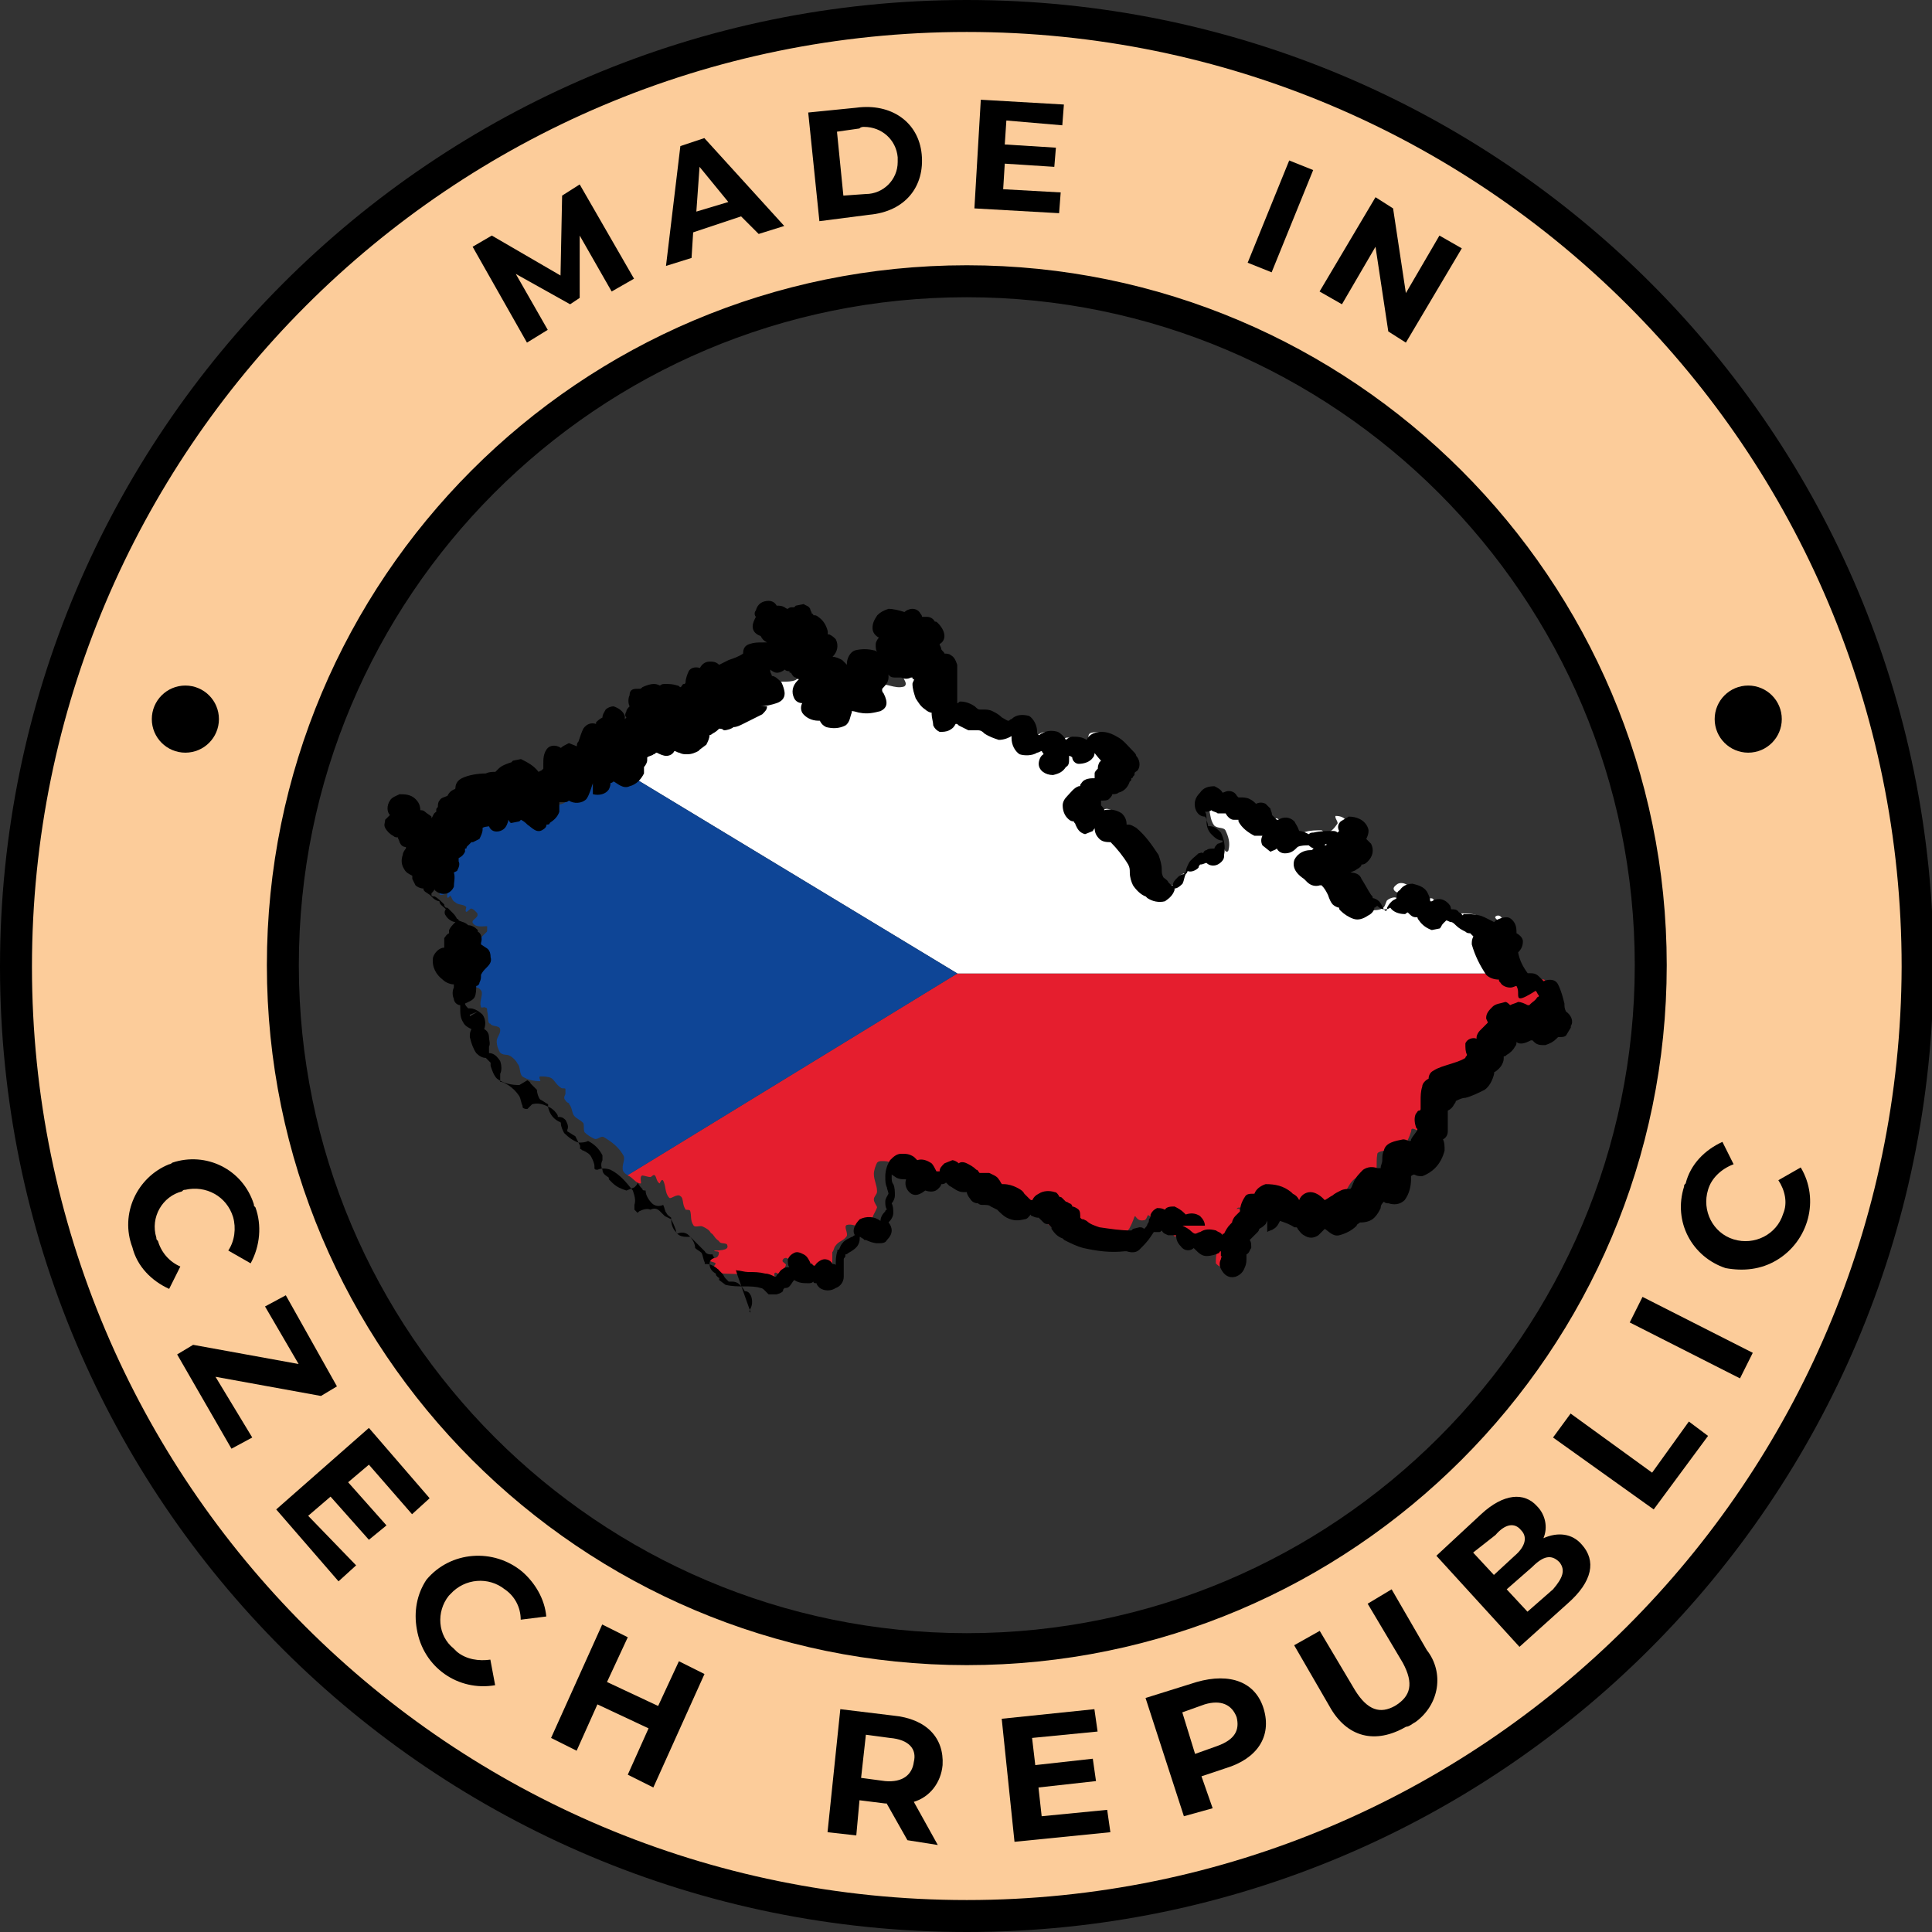 <?xml version="1.0" encoding="utf-8"?>
<!-- Generator: Adobe Illustrator 24.0.1, SVG Export Plug-In . SVG Version: 6.00 Build 0)  -->
<svg version="1.1" id="Vrstva_1" xmlns="http://www.w3.org/2000/svg" xmlns:xlink="http://www.w3.org/1999/xlink" x="0px" y="0px"
	 viewBox="0 0 120.9 120.9" style="enable-background:new 0 0 120.9 120.9;" xml:space="preserve">
<rect x="0" y="0" width="120.9" height="120.9" fill="#333333" stroke="none"/>
<style type="text/css">
	.st0{clip-path:url(#SVGID_2_);}
	.st1{fill:#E51E2E;}
	.st2{fill:#FFFFFF;}
	.st3{fill:#0E4596;}
	.st4{fill:#FCCC9A;stroke:#000000;stroke-width:2;}
</style>
<g id="Group_817" transform="translate(1 1)">
	<g id="Group_813" transform="translate(24.584 39.058)">
		<g>
			<defs>
				<path id="SVGID_1_" d="M62.7,30.8c-0.1,0.3-0.2,0.6-0.5,0.9c-0.1,0.2-0.3,0.3-0.5,0.3c-0.1,0.1-0.3-0.1-0.4-0.1
					c-0.7,0.1-0.7,0.2-0.7,0.3c-0.1,0.5,0.1,1.1-0.3,1.4c-0.3,0.3-0.8-0.1-1.1,0.1c-0.4,0.3-0.5,0.8-0.8,1.1c-0.4,0.3-0.5,0-0.6,0.1
					c-0.4,0.3-0.8,0.7-1.2,0.8c-0.3,0.1-0.5-0.5-0.9-0.5c-0.3,0-0.4,0.4-0.6,0.6c-0.1,0.1-0.3,0.1-0.4,0c-0.2-0.1-0.3-0.4-0.5-0.5
					c-0.4-0.3-0.9-0.4-1.4-0.4c-0.3,0-0.3,0.5-0.5,0.6c-0.1,0.1-0.4-0.1-0.5,0.1C52.1,35.5,52,35.8,52,36c0,0,0,0.1,0.1,0.1
					c-0.2,0.2-0.4,0.2-0.5,0.4c-0.1,0.1,0.1,0.1,0.1,0.2c-0.2,0.2-0.4,0.4-0.5,0.6c-0.1,0.2,0.2,0.3,0.2,0.4
					c-0.1,0.1-0.3,0.1-0.3,0.2c-0.1,0.3-0.1,0.7-0.1,1c0,0.1-0.1,0.2-0.2,0.3c-0.1,0-0.2-0.1-0.3-0.2c0-0.3,0-0.5,0.1-0.8
					c-0.1-0.3-0.1-0.7-0.3-0.8c-0.4-0.2-0.7,0.3-1.1,0.2c-0.3-0.1-0.5-0.4-0.8-0.5c-0.2-0.1-0.4,0.3-0.5,0.2
					c-0.2-0.2-0.1-0.7-0.3-0.9c-0.2-0.2-0.5,0.1-0.7,0.1c-0.3-0.1-0.4-0.4-0.6-0.5c-0.1-0.1-0.1,0.3-0.3,0.3
					c-0.5,0.1-0.5-0.4-0.6-0.2c-0.1,0.3-0.2,0.5-0.3,0.7c-0.2,0.3-0.4,0.5-0.6,0.7c-0.1,0-0.1,0-0.2,0c-0.1-0.1-0.1-0.3-0.2-0.3
					c-0.1,0,0,0.3-0.1,0.3c-0.8,0.1-1.7,0-2.5-0.2c-0.4-0.1-0.8-0.3-1.1-0.5c-0.2-0.1-0.4-0.2-0.5-0.4C40,36.1,40.2,36,40.2,36
					S40,36.1,39.9,36s-0.1-0.3-0.2-0.3s-0.2,0.2-0.3,0.1c-0.1-0.1-0.1-0.3-0.2-0.4s-0.3,0.1-0.4,0c-0.1-0.1,0.1-0.3,0-0.3
					c-0.2-0.1-0.4,0-0.7,0.1c-0.2,0.1-0.1,0.4-0.3,0.4c-0.2,0.1-0.5,0-0.7-0.1c-0.3-0.2-0.5-0.5-0.8-0.7c-0.3-0.1-0.5-0.2-0.8-0.2
					c-0.1-0.1-0.2,0-0.3-0.1c-0.1-0.1-0.1-0.3-0.2-0.4c-0.1-0.1-0.2-0.2-0.4-0.3c-0.2-0.1-0.3,0.1-0.5,0c-0.3-0.1-0.5-0.4-0.8-0.5
					c-0.2-0.1-0.3,0.2-0.5,0.1s-0.2-0.4-0.3-0.3c-0.2,0.2,0,0.5-0.2,0.7c-0.1,0.1-0.4-0.1-0.5-0.1c-0.2,0.1-0.4,0.4-0.6,0.3
					c-0.2-0.2,0.2-0.7-0.1-0.9c-0.3-0.2-0.7,0-1-0.1c-0.1,0,0.1-0.2,0-0.3c-0.1-0.1-0.3-0.1-0.5-0.1c-0.1,0-0.2,0-0.3,0.1
					c-0.1,0.2-0.2,0.5-0.2,0.7c0,0.4,0.2,0.7,0.2,1.1c0,0.2-0.2,0.3-0.2,0.5c0,0.2,0.2,0.4,0.2,0.5c-0.1,0.3-0.3,0.5-0.3,0.8
					c0,0.2,0.3,0.2,0.3,0.4c0,0.1-0.1,0.2-0.3,0.3c-0.2,0-0.4-0.1-0.6-0.2c-0.3-0.1-0.7-0.3-1-0.2c-0.2,0.1,0.1,0.5,0,0.7
					c-0.2,0.3-0.5,0.3-0.7,0.6c-0.1,0.1-0.1,0.3-0.2,0.4c0,0.4,0,0.8,0,1.2c0,0.1-0.1,0.2-0.2,0.3c-0.1,0.1-0.3,0.1-0.4,0
					c-0.2-0.1-0.1-0.4-0.2-0.5c-0.1-0.1-0.2,0.1-0.3,0.1c-0.1-0.1-0.1-0.4-0.2-0.4c-0.2,0-0.3,0.4-0.5,0.4c-0.2,0-0.4-0.1-0.6-0.2
					c-0.2-0.1-0.2-0.4-0.4-0.5c-0.1-0.1-0.3,0-0.3,0.1c-0.1,0.1,0.2,0.2,0.2,0.3c-0.1,0.2-0.1,0.5-0.3,0.6c-0.1,0.1-0.3-0.2-0.4-0.1
					s0.1,0.3-0.1,0.4s-0.2-0.1-0.3-0.1c-0.2,0.1-0.2,0.3-0.3,0.4c-0.1,0.1,0-0.2-0.1-0.2c-0.2-0.1-0.3-0.2-0.6-0.3
					c-0.7-0.2-1.5-0.1-2.2-0.2c-0.1,0,0.1-0.2,0.1-0.2c-0.1-0.1-0.3,0-0.3-0.1c-0.1-0.1,0.1-0.2,0.1-0.3c-0.1-0.1-0.4-0.1-0.4-0.2
					s0.4-0.1,0.5-0.2c0.1-0.1,0.1-0.2,0.1-0.3c-0.1-0.1-0.2,0-0.3-0.1C20,38.2,20,38,19.9,37.8c-0.2-0.1-0.4,0-0.5-0.2
					c-0.3-0.2-0.3-0.4-0.5-0.5c-0.1-0.2-0.3-0.3-0.5-0.4c-0.2-0.1-0.5,0.1-0.6-0.1c-0.2-0.3-0.1-0.6-0.2-0.9c-0.1-0.1-0.3,0-0.3-0.1
					c-0.2-0.3-0.1-0.7-0.3-0.8c-0.2-0.2-0.6,0.2-0.7,0.1c-0.3-0.3-0.2-0.8-0.4-1.1c-0.1-0.1-0.2,0.2-0.2,0.2
					c-0.2-0.1-0.2-0.4-0.3-0.5c-0.1-0.1-0.2,0.1-0.3,0.1s-0.4-0.1-0.5-0.1c-0.2,0.1,0,0.5-0.1,0.5c-0.3,0-0.5-0.4-0.8-0.5
					c-0.1-0.1-0.2-0.1-0.3-0.3c-0.1-0.4,0.2-0.7,0-1c-0.3-0.5-0.7-0.8-1.2-1.1c-0.2-0.1-0.4,0.2-0.6,0.1c-0.2-0.1-0.4-0.2-0.6-0.4
					c-0.1-0.2,0-0.5-0.1-0.6c-0.2-0.2-0.5-0.3-0.6-0.5s-0.1-0.5-0.3-0.7C10.2,29,9.9,29,9.8,28.8c-0.1-0.1-0.1-0.2,0-0.4
					c0-0.1,0-0.2,0-0.3s-0.2,0-0.3-0.1c-0.3-0.2-0.4-0.5-0.6-0.6c-0.2-0.1-0.5-0.1-0.7-0.1c-0.1,0.1,0.1,0.3,0,0.3
					c-0.4,0-0.8-0.1-1.1-0.3c-0.2-0.2-0.1-0.6-0.3-0.8c-0.1-0.2-0.3-0.4-0.5-0.5c-0.2-0.1-0.4,0-0.6-0.2c-0.1-0.2-0.2-0.4-0.2-0.7
					c0-0.3,0.3-0.5,0.2-0.8c-0.1-0.2-0.5-0.1-0.6-0.3C4.9,24,5,23.6,4.9,23.2c0-0.1,0-0.2-0.1-0.2c-0.1-0.1-0.3,0.1-0.3-0.1
					c-0.1-0.3,0.2-0.8,0-1c-0.2-0.3-0.6-0.1-0.8-0.3c-0.3-0.2-0.5-0.5-0.5-0.9c0-0.3,0.6-0.2,0.8-0.5c0.2-0.2,0-0.5,0-0.8
					c0-0.1,0.2,0,0.3-0.1s0-0.2,0-0.3c0.2-0.5,0.6-0.7,0.6-0.8c0-0.1,0-0.2,0-0.3C4.6,17.9,4.2,18,4,17.7c-0.1-0.2,0.3-0.3,0.3-0.5
					c0-0.1,0-0.1-0.1-0.2c-0.1-0.1-0.2-0.2-0.3-0.2c-0.1,0-0.2,0.2-0.3,0.2s0-0.3,0-0.3c-0.2-0.2-0.5-0.1-0.7-0.3
					c-0.2-0.1-0.2-0.3-0.3-0.4c0-0.1-0.1,0.2-0.2,0.1c0-0.1,0-0.3,0-0.3C2.3,15.9,2,16,1.9,15.9c-0.1-0.1,0.2-0.2,0.2-0.3
					c-0.2-0.3-0.6-0.3-0.8-0.6c-0.1-0.2-0.1-0.3,0-0.5c0-0.2,0.2-0.3,0.2-0.4c0-0.2-0.1-0.4-0.2-0.5c-0.1-0.1-0.3-0.1-0.4-0.2
					c-0.1-0.1,0-0.3-0.1-0.4S0.5,13,0.4,13c-0.1-0.1-0.3-0.2-0.2-0.3c0.1-0.2,0.5-0.2,0.5-0.4c0-0.3-0.5-0.5-0.4-0.7s0.6-0.2,0.8,0
					s0,0.6,0.2,0.8c0.1,0.2,0.4,0,0.6,0.1c0,0.1,0.2,0.1,0.1,0.2s-0.3,0.1-0.3,0.2c0.1,0.2,0.5,0.2,0.6,0.4c0,0.2-0.2,0.3-0.2,0.4
					c0,0.1,0.1,0.3,0.2,0.4c0.1,0.1,0.4,0.2,0.4,0.1c0.2-0.4-0.1-0.8,0-1.2c0-0.1,0.2,0.2,0.3,0.1c0-0.1-0.1-0.3,0-0.4
					c0-0.2,0.2-0.3,0.4-0.5c0.1-0.2,0,0.1,0,0s0.2,0,0.2-0.1c0-0.2-0.1-0.3,0-0.5c0-0.1,0.3,0.1,0.4,0c0.2-0.2,0.2-0.4,0.4-0.5
					c0-0.1,0.2,0.2,0.2,0.1c0.2-0.2,0-0.6,0.3-0.8c0.4-0.2,0.9-0.2,1.3-0.2c0.1,0,0.2-0.1,0.4-0.1s0.2,0.4,0.4,0.3
					c0.2-0.1,0.2-0.4,0.3-0.6C7,9.8,7.3,9.8,7.5,9.7c0.1,0,0,0.4,0.2,0.3c0.2-0.1,0-0.6,0.2-0.5c0.6,0.2,1.5,1.4,1.3,1
					c0,0,0-0.1,0-0.1c0.1-0.1,0.3-0.1,0.5-0.2c0.2-0.1,0.3-0.2,0.4-0.4c0.1-0.3,0-0.8,0.2-1c0.1-0.2,0.4,0.2,0.6,0.2
					c0.2,0,0.3-0.3,0.5-0.3c0,0,0,0.2,0,0.2C11.3,9,11.5,9.1,11.7,9C12,8.6,12,8,12.2,7.6c0-0.1,0.3-0.1,0.3,0
					c0.1,0.1,0,0.3,0.1,0.3c0.1,0,0.2,0,0.3-0.1c0.1-0.1,0-0.3,0-0.5c0.1-0.1,0.3-0.1,0.4-0.2c0.1-0.2,0-0.5,0.1-0.5
					c0.3,0,0.3,0.4,0.4,0.6c0.2,0.1,0.3,0.3,0.5,0.2c0.3-0.1,0.5-0.3,0.6-0.6c0-0.1-0.2-0.2-0.1-0.3c0-0.2,0.3-0.2,0.4-0.4
					s-0.3-0.3-0.2-0.5c0.2-0.2,0.4-0.1,0.6-0.1c0.2-0.2,0.5-0.3,0.8-0.3c0.2,0,0.3,0.3,0.5,0.3c0.1,0,0.1-0.3,0.2-0.3
					c0.4-0.1,0.7,0.2,1.1,0.2c0.1,0,0.2,0,0.3-0.1c0.1-0.1,0-0.2,0.1-0.3s0.2,0.2,0.2,0.1c0.2-0.3,0.1-0.7,0.2-0.9
					c0.1-0.1,0.3,0.2,0.4,0.1c0.2-0.1,0.3-0.4,0.6-0.5c0.2-0.1,0.3,0.2,0.5,0.3c0.1,0,0.1-0.1,0.2-0.1c0.6-0.2,1.2-0.5,1.8-0.8
					c0.1-0.1-0.1-0.4,0.1-0.5c0.5-0.2,1.1,0,1.6-0.2c0.2-0.1,0.2-0.4,0.2-0.6c-0.2-0.3-0.6-0.2-0.9-0.3c-0.1-0.1-0.2-0.1-0.1-0.2
					s0.2-0.1,0.3-0.1s0.1-0.2-0.1-0.2c-0.2-0.1-0.3,0.2-0.4,0.2c-0.1,0-0.3-0.1-0.3-0.2c0-0.3,0.3-0.4,0.3-0.7
					c0-0.1-0.2-0.2-0.1-0.2c0.1-0.1,0.2-0.3,0.3-0.3s0.2,0.2,0.4,0.3s0.3-0.1,0.5,0s0.2,0.3,0.3,0.3s0.3-0.3,0.5-0.3
					c0.2,0,0.3,0.3,0.4,0.2c0.1-0.1-0.1-0.4,0.1-0.4c0.2,0.1-0.1,0.3,0,0.4c0.1,0.1,0.3,0,0.4,0.1c0.1,0.1-0.1,0.2,0.1,0.2
					s0.2-0.2,0.3-0.1c0.2,0.1,0.3,0.3,0.4,0.5c0,0.4-0.6,0.7-0.4,1c0.2,0.3,0.7-0.5,0.9-0.2c0.2,0.4-0.5,0.8-0.3,1.2
					c0.1,0.3,0.7,0.1,0.9,0.3c0.1,0.1,0.1,0.3,0.2,0.3c0.3,0.1,0.6,0.2,0.7,0c0.3-0.2,0.1-0.8,0.4-0.9c0.6-0.2,1.2,0.3,1.8,0.1
					c0.3-0.2-0.2-0.6-0.2-0.9c0.1-0.3,0.3-0.5,0.3-0.7c0-0.1-0.1-0.2-0.2-0.3c-0.1-0.1-0.1,0.2-0.2,0.2c-0.1,0-0.2-0.1-0.2-0.2
					c0-0.1,0.1-0.3,0.2-0.4c0.1-0.1,0.2-0.2,0.4-0.2c0.3,0,0.6,0.1,0.8,0.2c0.1,0.1-0.1,0.2-0.1,0.3C31,1.1,31.1,1,31.2,1
					s0.2,0.1,0.2,0c0.1-0.1-0.1-0.3,0-0.4s0.3-0.2,0.3-0.1c0.1,0.2-0.2,0.5,0,0.6c0.2,0.1,0.5-0.3,0.7-0.2c0.1,0,0,0.3,0.1,0.3
					c0.1,0.1,0.2-0.1,0.3,0c0.1,0.1,0.2,0.2,0.2,0.4c0,0.2-0.2,0.2-0.3,0.4c0,0.2,0,0.5,0.1,0.7c0.1,0.2,0.2,0.4,0.4,0.5
					c0.2,0.1,0.3,0.1,0.4,0.1s0.1,0.1,0.2,0.3c0,0.3,0,0.6,0.1,0.9c0,0.1,0.2,0.1,0.2,0.1c0.2-0.2,0.3-0.5,0.5-0.5
					c0.4,0,0.7,0.4,1,0.5c0.2,0.1,0.5-0.1,0.7,0c0.4,0.2,0.7,0.6,1.1,0.6s0.8-0.5,1.1-0.3c0.4,0.3,0.1,1.1,0.5,1.3
					C39,6.2,39.6,5.6,40,5.8c0.3,0.1,0.4,0.6,0.4,0.9c0,0.2-0.4,0.2-0.4,0.3s0.3,0.2,0.4,0.2c0.1,0,0.2-0.1,0.3-0.2
					c0.1-0.2,0-0.4,0.1-0.5c0.1-0.2,0.2-0.4,0.4-0.4c0.3,0,0.5,0.1,0.8,0.3C42,6.4,42,6.6,42.1,6.6s0.3-0.1,0.4-0.2
					c0.1-0.2-0.1-0.5,0.2-0.6c0.4-0.1,0.8,0,1.1,0.2c0.4,0.3,0.8,0.7,1,1.1c0.1,0.1,0.1,0.2,0.1,0.2c-0.1,0.1-0.3,0.1-0.4,0.2
					c-0.1,0.1,0.1,0.2,0.1,0.4c-0.1,0.1-0.2,0-0.3,0.1c0,0.1,0.2,0.1,0.2,0.2c-0.1,0.2-0.2,0.4-0.4,0.5c-0.2,0.1-0.4-0.1-0.6,0
					c-0.2,0.1-0.1,0.3-0.2,0.4C43.2,9.2,43.1,9,43,9c-0.2,0.1-0.4,0.2-0.5,0.4c-0.1,0.1,0.2,0.2,0.1,0.3c-0.1,0.1-0.1-0.2-0.2-0.2
					c-0.1,0-0.1,0.1-0.1,0.2c0,0.2,0,0.3,0.1,0.5c0.1,0.1,0.2-0.1,0.3-0.1c0.2,0.2,0.4,1,0.5,0.9c0.1-0.1,0.1-0.4,0.3-0.4
					c0.2-0.1,0.4,0,0.6,0.1c0.2,0.2,0.1,0.6,0.3,0.9c0.1,0.2,0.4-0.1,0.5,0.1c0.5,0.5,1,1,1.3,1.6c0.2,0.4,0.1,0.9,0.3,1.3
					c0.1,0.2,0.3,0.4,0.6,0.5c0.3,0.1,0.5,0.3,0.8,0.2s0.2-0.5,0.4-0.6c0.1-0.1,0.3-0.1,0.4-0.2c0.2-0.2,0.2-0.5,0.3-0.7
					c0.1-0.1,0.2-0.2,0.4-0.3c0.1,0,0.2,0.1,0.2,0.2c0.1,0,0.1,0,0.2-0.1c0.1-0.1,0.1-0.3,0.2-0.4c0.2-0.1,0.4,0.1,0.6-0.1
					c0.1-0.1,0-0.4,0.2-0.4c0.2,0.1,0.2,0.4,0.3,0.5c0.1,0.1,0.2,0,0.2-0.1c0.1-0.4,0-0.8-0.2-1.2c-0.1-0.2-0.5-0.1-0.7-0.3
					c-0.3-0.4-0.2-0.8-0.4-1.2c-0.1-0.2-0.5-0.1-0.5-0.3c0-0.2,0-0.4,0.2-0.6c0.1-0.1,0.2-0.2,0.3-0.2c0.3,0.1,0.5,0.4,0.7,0.5
					c0.1,0.1,0.2-0.2,0.3-0.2C50.8,9.8,51,10,51.2,10c0.2,0.1,0.4-0.1,0.6,0c0.2,0.1,0.2,0.4,0.4,0.4c0.2,0.1,0.4-0.2,0.6-0.1
					c0.1,0.1-0.1,0.3,0,0.4c0.2,0.3,0.5,0.5,0.8,0.7c0.3,0.1,0.6-0.4,0.8-0.2c0.3,0.3,0,0.7,0.1,1.1c0,0.1,0.1-0.2,0.1-0.3
					s0.2-0.1,0.3-0.1c0.1,0,0.2,0,0.4,0.1c0.1,0.1,0,0.4,0.1,0.4c0.3,0,0.4-0.3,0.7-0.4c0.3-0.1,0.7-0.1,1-0.1
					c0.1,0,0.2,0.2,0.3,0.2c0.3-0.1,0.5-0.3,0.7-0.6c0.1-0.1-0.2-0.4-0.1-0.5c0.3,0,0.6,0.1,0.7,0.4c0.1,0.3-0.3,0.5-0.3,0.7
					c0.1,0.2,0.4,0.2,0.5,0.3c0.1,0.1,0,0.3-0.1,0.5c-0.1,0.1-0.3-0.1-0.4,0.1c-0.1,0.1-0.1,0.3-0.2,0.4c-0.4,0.2-1,0.1-1.1,0.5
					c-0.1,0.3,0.4,0.5,0.6,0.8c0.1,0.1,0.2,0.2,0.3,0.1s0.1-0.2,0.2-0.3c0.1,0,0.2,0.1,0.3,0.2c0.2,0.3,0.4,0.6,0.6,1
					c0.1,0.1,0,0.3,0.1,0.4c0.2,0.1,0.4,0.1,0.5,0.2c0.1,0.1,0,0.2,0.1,0.3c0.1,0.2,0.3,0.3,0.5,0.3c0.2,0,0.4,0,0.6-0.1
					c0.2-0.1,0.2-0.3,0.3-0.5c0.1-0.1,0.3-0.2,0.5-0.2c0.2,0,0.3,0.3,0.5,0.2c0.2-0.1,0.1-0.4,0-0.5s-0.3,0.1-0.5-0.1
					c-0.1-0.1-0.1-0.2,0-0.3c0.1-0.1,0.2-0.2,0.4-0.2c0.2,0,0.4,0.1,0.6,0.3c0.2,0.2,0.1,0.5,0.2,0.7c0.1,0.2,0.3,0.3,0.6,0.3
					c0.1,0,0.1-0.3,0.2-0.3s0.3-0.1,0.4,0s0,0.4,0.2,0.5c0.2,0.1,0.5-0.1,0.7,0.1c0.1,0.1-0.1,0.3,0.1,0.4c0.1,0.2,0.3,0.3,0.5,0.4
					c0.1,0,0-0.2,0.1-0.2s0.2,0,0.3-0.1c0-0.1-0.3-0.2-0.2-0.2c0.3,0,0.7,0,1,0.1c0.3,0.1,0.6,0.5,0.9,0.6c0.1,0.1,0.3-0.1,0.4-0.2
					c0.1-0.1-0.2-0.2-0.1-0.3c0.1-0.1,0.3-0.1,0.4,0.1c0.1,0.2-0.2,0.5-0.1,0.7c0.1,0.2,0.4,0.1,0.5,0.3c0,0.2-0.4,0.4-0.4,0.6
					c0.1,0.6,0.4,1.2,0.8,1.7c0.2,0.2,0.6,0.1,0.8,0.2c0.1,0.1,0,0.3,0.1,0.4c0.1,0.1,0.2,0.1,0.3,0.1c0.2,0,0.6-0.3,0.7-0.1
					c0.3,0.5,0.2,1.1,0.4,1.7c0.1,0.2,0.3,0.2,0.3,0.4s-0.2,0.3-0.2,0.5c0,0.1,0.2,0.1,0.2,0.1c-0.2,0.1-0.3,0-0.4,0.1
					c-0.3,0.1-0.4,0.5-0.7,0.5c-0.3,0.1-0.5-0.3-0.7-0.3c-0.2,0-0.4,0.3-0.6,0.3c-0.1,0-0.2-0.2-0.3-0.3c-0.2,0-0.3,0.1-0.5,0.2
					c-0.1,0-0.2,0.1-0.2,0.3c0,0.2,0.2,0.3,0.1,0.4c-0.1,0.3-0.4,0.4-0.6,0.6c-0.1,0.1-0.1,0.3-0.2,0.4c-0.1,0.1-0.1,0.2-0.3,0.3
					c-0.3,0.1-0.5-0.1-0.5,0s0.2,0.3,0.2,0.5c0,0.3-0.2,0.5-0.4,0.7c-0.6,0.4-1.4,0.5-2,0.8c-0.1,0.1,0.1,0.2,0,0.3
					c-0.1,0.2-0.4,0.2-0.4,0.4c-0.1,0.5,0.1,1-0.1,1.4c-0.1,0.2-0.2,0.3-0.3,0.5C62.5,30.3,62.8,30.6,62.7,30.8L62.7,30.8z"/>
			</defs>
			<clipPath id="SVGID_2_">
				<use xlink:href="#SVGID_1_"  style="overflow:visible;"/>
			</clipPath>
			<g id="Group_812" class="st0">
				<g id="Group_811" transform="translate(1.925 1.159)">
					<path id="Path_709" class="st1" d="M32.4,19.7L32.4,19.7L0.2,39.4h74.3V19.7H32.4z"/>
					<path id="Path_710" class="st2" d="M74.5,0H0v0.1l32.4,19.6h42.2V0z"/>
					<path id="Path_711" class="st3" d="M0,0.1v39.3h0.2l32.2-19.7L0,0.1z"/>
				</g>
			</g>
		</g>
	</g>
	<path id="Path_713" class="st4" d="M59.5,118.9C26.6,118.9,0,92.3,0,59.5S26.6,0,59.5,0s59.5,26.6,59.5,59.5l0,0
		C118.9,92.3,92.3,118.9,59.5,118.9z M59.5,16.6c-23.7,0-42.8,19.2-42.8,42.8s19.2,42.8,42.8,42.8s42.8-19.2,42.8-42.8
		C102.3,35.8,83.1,16.6,59.5,16.6L59.5,16.6z"/>
	<path id="Path_714" d="M47.6,80h-0.5c-0.1-0.1-0.2-0.2-0.3-0.3c-0.1-0.1-0.2-0.1-0.2-0.1c-0.3-0.1-0.7-0.1-1-0.1
		c-0.4,0-0.8,0-1.2-0.1l-0.4-0.3v-0.1C44.1,79,44,79,43.9,78.9c-0.1-0.1-0.1-0.1-0.1-0.2c-0.2-0.1-0.4-0.3-0.4-0.6
		c0-0.2,0.1-0.3,0.3-0.4c0,0-0.1-0.1-0.1-0.2c-0.2,0-0.4,0-0.5-0.2c-0.1-0.1-0.3-0.3-0.4-0.4l-0.1-0.1l-0.2-0.2l-0.2-0.2h-0.1
		c-0.3,0-0.6,0-0.8-0.3c-0.2-0.2-0.3-0.5-0.3-0.8v-0.1c-0.1-0.1-0.2-0.1-0.3-0.3c-0.1-0.1-0.1-0.3-0.2-0.5c-0.2,0.1-0.5,0.1-0.7-0.1
		c-0.2-0.2-0.4-0.5-0.4-0.8c-0.1,0-0.2,0-0.2-0.1c-0.1-0.1-0.2-0.2-0.3-0.4h0c0,0.1-0.1,0.2-0.2,0.3l-0.5,0.2
		c-0.3-0.1-0.6-0.2-0.9-0.5l-0.2-0.2l0-0.1c-0.1-0.1-0.4-0.2-0.4-0.5c-0.1-0.2-0.1-0.4,0-0.6c0-0.1,0-0.2,0-0.3
		c-0.2-0.4-0.5-0.7-0.9-0.9c-0.2,0.1-0.4,0.1-0.6,0.1c-0.3-0.1-0.6-0.3-0.9-0.6c-0.1-0.2-0.2-0.4-0.2-0.6l0,0c0,0,0-0.1-0.1-0.1
		c-0.4-0.2-0.6-0.5-0.7-0.9c0-0.1,0-0.1,0-0.2h0c-0.2-0.1-0.3-0.2-0.5-0.3c-0.1-0.1-0.2-0.4-0.2-0.6l0,0c-0.1-0.1-0.2-0.2-0.4-0.4
		c0-0.1-0.2-0.2-0.2-0.2l-0.5,0.3c-0.5,0-1-0.1-1.4-0.4c-0.2-0.2-0.3-0.5-0.4-0.8v-0.2c-0.1-0.1-0.2-0.2-0.3-0.3h0
		c-0.2,0-0.4-0.1-0.6-0.3c-0.2-0.3-0.3-0.6-0.4-1c0-0.2,0-0.3,0.1-0.5c-0.2-0.1-0.4-0.2-0.5-0.4c-0.2-0.3-0.2-0.6-0.2-0.9v-0.2
		c-0.2,0-0.4-0.2-0.4-0.4c-0.1-0.2-0.1-0.5,0-0.7v-0.2l0,0c-0.2,0-0.5-0.1-0.7-0.3c-0.4-0.3-0.7-0.8-0.6-1.4
		c0.1-0.3,0.4-0.6,0.7-0.6h0c0-0.2,0-0.4,0-0.6c0.1-0.1,0.1-0.2,0.3-0.3c0-0.1,0-0.1,0-0.2c0.1-0.2,0.2-0.3,0.4-0.5
		c-0.2,0-0.5-0.2-0.6-0.4c-0.1-0.1-0.1-0.3,0-0.4c0,0,0,0-0.1-0.1s-0.3-0.2-0.3-0.4c-0.1,0-0.3-0.1-0.4-0.2
		c-0.1-0.1-0.2-0.2-0.2-0.2l-0.3-0.2c-0.1-0.1-0.1-0.1-0.1-0.2c-0.2,0-0.4-0.1-0.5-0.2l-0.2-0.4v-0.2c-0.2-0.1-0.4-0.2-0.5-0.4
		c-0.2-0.3-0.2-0.6-0.1-0.9c0-0.1,0.1-0.3,0.2-0.4v-0.1c-0.2,0-0.3-0.1-0.4-0.3c0-0.1-0.1-0.2-0.1-0.3c-0.1,0-0.2,0-0.3-0.1
		c-0.2-0.1-0.4-0.3-0.5-0.5c-0.1-0.2,0-0.3,0-0.5c0.1-0.1,0.2-0.2,0.3-0.3c-0.2-0.2-0.2-0.6,0-0.9c0.1-0.2,0.4-0.3,0.6-0.4
		c0.3,0,0.7,0,1,0.3c0.2,0.2,0.3,0.4,0.3,0.7c0.1,0,0.2,0,0.3,0.1c0.1,0.1,0.3,0.2,0.4,0.3c0,0.1,0,0.1,0,0.1
		c0.1-0.1,0.1-0.3,0.3-0.4l0-0.1c0-0.1,0-0.1,0.1-0.2c0-0.1,0-0.3,0.1-0.4c0.1-0.2,0.3-0.2,0.5-0.3c0.1-0.2,0.2-0.3,0.4-0.4
		c0,0,0.1,0,0.1-0.1c0-0.3,0.2-0.5,0.4-0.6c0.4-0.2,1-0.3,1.5-0.3h0c0.2-0.1,0.4-0.1,0.6-0.1l0,0l0.2-0.2c0.2-0.2,0.5-0.3,0.8-0.4
		l0.1-0.1l0.5-0.1c0.4,0.2,0.8,0.4,1.1,0.8c0,0,0.2-0.1,0.2-0.1h0c0.1-0.1,0.1-0.1,0.1-0.1v-0.3c0-0.3,0-0.6,0.2-0.9
		c0.2-0.3,0.6-0.3,0.9-0.1c0.1-0.1,0.3-0.2,0.5-0.3l0.5,0.2l0,0c0-0.1,0-0.2,0.1-0.3c0.1-0.3,0.2-0.6,0.3-0.8
		c0.2-0.3,0.5-0.4,0.8-0.3v-0.1c0.1-0.1,0.2-0.2,0.4-0.3c0-0.2,0.1-0.3,0.2-0.5c0.1-0.1,0.3-0.2,0.5-0.2c0.3,0.1,0.6,0.3,0.7,0.6
		c0,0,0,0.1,0,0.1l0,0.1l0.1-0.1c-0.1-0.1-0.1-0.2,0-0.4c0-0.1,0.1-0.2,0.2-0.3c-0.1-0.2-0.1-0.5,0-0.7c0-0.4,0.3-0.4,0.5-0.4h0.1
		c0.1,0,0.1,0,0.2-0.1c0.2-0.1,0.5-0.2,0.7-0.2c0.1,0,0.2,0,0.4,0.1c0.1-0.1,0.2-0.1,0.3-0.1c0.3,0,0.5,0,0.8,0.1
		c0.1,0,0.1,0.1,0.2,0.1c0.1-0.1,0.1-0.2,0.2-0.2c0.1,0,0.1-0.1,0.1-0.1c0-0.2,0.1-0.5,0.2-0.7c0.1-0.2,0.4-0.3,0.7-0.2
		c0.1-0.2,0.3-0.4,0.6-0.4c0.2,0,0.4,0,0.6,0.2c0.2-0.1,0.4-0.2,0.6-0.3c0.3-0.1,0.6-0.2,0.9-0.4c0-0.3,0.1-0.5,0.4-0.6
		c0.3-0.1,0.5-0.1,0.8-0.1H47c-0.2-0.1-0.3-0.2-0.4-0.4c-0.3-0.1-0.5-0.3-0.5-0.6c0-0.2,0.1-0.4,0.2-0.6c-0.1-0.1-0.1-0.3,0-0.4
		c0.1-0.4,0.4-0.6,0.8-0.6c0.2,0,0.4,0.1,0.5,0.3c0.2,0,0.3,0,0.5,0.1c0.1,0.1,0.2,0.1,0.2,0.1c0.1-0.1,0.2-0.1,0.3-0.1h0.1l0.1-0.1
		l0.5-0.1c0.1,0.1,0.3,0.1,0.4,0.3c0,0.1,0.1,0.2,0.1,0.3c0.1,0,0.1,0.1,0.1,0.1l0,0c0.1,0,0.2,0,0.3,0.1c0.3,0.2,0.5,0.5,0.6,0.9
		v0.2h0.1c0.2,0.1,0.3,0.2,0.4,0.3c0.2,0.4,0.1,0.8-0.2,1.1l0,0c0.2,0,0.4,0.1,0.6,0.2c0.1,0.1,0.2,0.2,0.3,0.3l0,0v-0.1
		c0-0.3,0.2-0.7,0.5-0.8c0.4-0.1,0.8-0.1,1.2,0c0.1,0,0.2,0.1,0.2,0.1c-0.1-0.1-0.1-0.3-0.1-0.5c0-0.1,0.1-0.3,0.2-0.4
		c-0.2-0.1-0.4-0.3-0.4-0.6c0-0.3,0.1-0.5,0.3-0.8c0.2-0.2,0.4-0.3,0.7-0.4c0.3,0,0.7,0.1,1,0.2c0.1-0.1,0.3-0.2,0.5-0.2
		c0.2,0,0.4,0.1,0.5,0.3c0,0,0.1,0.1,0.1,0.2h0.3c0.2,0,0.4,0.1,0.5,0.3c0.1,0,0.1,0,0.2,0.1c0.2,0.2,0.4,0.5,0.4,0.8
		c0,0.2-0.1,0.4-0.3,0.5c0,0.1,0.1,0.2,0.1,0.3s0.2,0.2,0.2,0.3c0.1,0,0.3,0,0.4,0.1c0.2,0.1,0.3,0.3,0.4,0.6V43
		c0.1,0,0.1-0.1,0.2-0.1c0.3,0,0.6,0.1,0.9,0.3c0.1,0.1,0.2,0.2,0.3,0.2h0.2c0.2,0,0.4,0,0.6,0.1c0.2,0.1,0.4,0.2,0.6,0.4
		c0.2,0.1,0.3,0.2,0.4,0.2c0.1,0,0.1-0.1,0.2-0.1c0.3-0.3,0.7-0.3,1.1-0.2c0.3,0.2,0.5,0.6,0.5,1c0,0.1,0,0.1,0.1,0.2
		c0.1,0,0.1-0.1,0.2-0.1c0.3-0.2,0.7-0.2,1-0.1c0.2,0.1,0.4,0.3,0.5,0.5c0.1-0.1,0.3-0.2,0.4-0.2c0.3,0,0.6,0,0.9,0.2
		c0.1-0.2,0.2-0.3,0.4-0.4c0.5-0.2,1-0.1,1.5,0.2c0.4,0.2,0.7,0.6,1,0.9c0.1,0.1,0.2,0.2,0.2,0.3c0.2,0.2,0.3,0.6,0.1,0.9
		c-0.1,0.1-0.2,0.1-0.2,0.2c0,0.1,0,0.1-0.1,0.2c0,0.1-0.1,0.1-0.1,0.1s0,0.2-0.1,0.2c-0.1,0.3-0.3,0.6-0.7,0.7
		c-0.1,0.1-0.3,0.1-0.4,0.1c0,0.1-0.1,0.2-0.2,0.3c-0.1,0.1-0.3,0.1-0.5,0.1v0.3c0.1,0.1,0.2,0.2,0.2,0.3l0,0c0.4-0.1,0.8,0,1.1,0.2
		c0.2,0.2,0.3,0.4,0.3,0.7h0.1c0.2,0,0.3,0.1,0.5,0.2c0.6,0.5,1,1.1,1.4,1.7c0.1,0.3,0.2,0.6,0.2,0.9c0,0.2,0,0.3,0.1,0.5
		c0.1,0.1,0.3,0.2,0.3,0.3l0.1,0.1c0.1,0.1,0.1,0.1,0.2,0.1c0-0.2,0.1-0.3,0.3-0.5c0.1-0.1,0.2-0.2,0.4-0.2c0-0.1,0-0.1,0.1-0.1
		c0-0.2,0.1-0.4,0.2-0.6c0.1-0.2,0.4-0.4,0.6-0.6c0.1,0,0.2-0.1,0.3,0c0-0.1,0.1-0.2,0.2-0.2c0.1-0.1,0.3-0.1,0.5-0.1
		c0-0.1,0.1-0.2,0.2-0.3l0.3-0.1v-0.1l0,0c-0.3,0-0.5-0.2-0.7-0.4c-0.2-0.2-0.3-0.5-0.3-0.8c0-0.1,0-0.2-0.1-0.3
		c-0.3,0-0.5-0.2-0.6-0.5c-0.1-0.4,0-0.7,0.3-1c0.2-0.3,0.5-0.4,0.9-0.4c0.2,0.1,0.4,0.2,0.5,0.4l0,0c0.1,0,0.2-0.1,0.4-0.1
		c0.2,0,0.4,0.1,0.5,0.3c0.1,0.1,0.1,0.1,0.1,0.1h0.1c0.2,0,0.4,0,0.6,0.1c0.2,0.1,0.3,0.2,0.4,0.3c0.2-0.1,0.4-0.1,0.6,0l0.3,0.3
		c0,0.1,0.1,0.2,0.1,0.4l0.3,0.3c0,0,0,0,0.1,0c0,0,0,0,0,0c0.3-0.2,0.7-0.2,1,0.1c0.1,0.2,0.2,0.3,0.3,0.6c0.2,0,0.4,0.1,0.6,0.2
		l0,0c0.1-0.1,0.2-0.1,0.3-0.1c0.4-0.1,0.8-0.1,1.2-0.1c0.1,0,0.2,0,0.3,0.1c0.1-0.1,0.1-0.1,0.1-0.1c-0.1-0.2-0.1-0.4,0.1-0.6
		l0.5-0.3c0.5,0,1,0.2,1.2,0.7c0.1,0.2,0,0.5-0.1,0.7c0.1,0.1,0.2,0.2,0.3,0.3c0.2,0.4,0.1,0.8-0.2,1.1c-0.1,0.1-0.2,0.2-0.4,0.2
		c0,0.1-0.1,0.2-0.3,0.3c-0.1,0.1-0.2,0.1-0.4,0.2c0.3,0,0.6,0.1,0.7,0.4c0.2,0.3,0.4,0.7,0.6,1c0.1,0.1,0.1,0.1,0.1,0.2
		c0.1,0,0.3,0.1,0.4,0.2c0.1,0.1,0.2,0.3,0.3,0.5c0.1,0.1,0.1,0.1,0.1,0.1c0,0,0.1,0,0.1-0.1v-0.1c0.1-0.2,0.2-0.3,0.3-0.4
		c0.1-0.1,0.2-0.1,0.3-0.2c0-0.2,0-0.4,0.2-0.5c0.2-0.3,0.5-0.4,0.8-0.4c0.4,0.1,0.7,0.2,0.9,0.5c0.1,0.2,0.2,0.4,0.2,0.6h0.1
		c0.3-0.2,0.7-0.2,1,0.1c0.1,0.1,0.2,0.2,0.2,0.4c0.2,0,0.4,0,0.5,0.2c0.1,0,0.2,0.1,0.2,0.2l0.1-0.1c0.4,0,0.9,0,1.3,0.2
		c0.2,0.1,0.4,0.2,0.6,0.3l0.1-0.1c0.2-0.1,0.4-0.2,0.7-0.2c0.2,0,0.4,0.2,0.5,0.4c0.1,0.2,0.1,0.4,0.1,0.6c0.2,0.1,0.4,0.3,0.4,0.5
		c0,0.3-0.1,0.5-0.3,0.7c0.1,0.5,0.3,0.9,0.6,1.3h0.1c0.2,0,0.4,0,0.6,0.2c0.1,0.1,0.2,0.2,0.3,0.3c0.2-0.1,0.7-0.2,0.9,0.2
		c0.2,0.4,0.3,0.8,0.4,1.2c0,0.2,0,0.3,0.1,0.5l0,0c0.3,0.2,0.5,0.6,0.3,0.9c0,0,0,0,0,0v0.1l-0.3,0.5c-0.1,0.1-0.3,0.1-0.5,0.1
		l-0.1,0.1c-0.2,0.2-0.4,0.3-0.7,0.4c-0.3,0-0.5,0-0.7-0.2l-0.1-0.1h-0.1c-0.2,0.1-0.4,0.2-0.6,0.2l0,0c-0.1,0-0.2,0-0.3-0.1
		c0,0.1,0,0.2-0.1,0.3c-0.1,0.2-0.3,0.4-0.5,0.5c-0.1,0.1-0.1,0.1-0.2,0.1v0.1c0,0.1,0,0.2-0.1,0.4c-0.1,0.2-0.3,0.4-0.5,0.5v0.1
		c-0.1,0.4-0.3,0.8-0.6,1c-0.4,0.2-0.8,0.4-1.2,0.5c-0.2,0-0.4,0.1-0.6,0.2c0,0.1-0.1,0.2-0.1,0.2c-0.1,0.2-0.2,0.3-0.4,0.4l0,0v0.5
		c0,0.3,0,0.5,0,0.8c0,0.2-0.1,0.4-0.3,0.5l0,0c0.1,0.2,0.1,0.4,0.1,0.7l0,0c-0.1,0.4-0.3,0.8-0.6,1.1c-0.2,0.2-0.5,0.4-0.8,0.5
		c-0.2,0-0.3,0-0.5-0.1c-0.1,0-0.2,0.1-0.2,0.1v0.2c0,0.4-0.1,0.9-0.4,1.3c-0.3,0.3-0.7,0.3-1,0.2c-0.1,0-0.2,0-0.3-0.1
		c-0.1,0.1-0.2,0.2-0.2,0.4c-0.1,0.2-0.2,0.4-0.4,0.6c-0.2,0.2-0.5,0.3-0.9,0.3c-0.1,0.1-0.2,0.1-0.2,0.2c-0.3,0.3-0.7,0.5-1.1,0.6
		c-0.4,0.1-0.7-0.3-0.9-0.4c-0.1,0.1-0.2,0.2-0.4,0.4c-0.3,0.2-0.6,0.2-0.9,0c-0.2-0.1-0.3-0.3-0.4-0.4c0,0,0-0.1-0.1-0.1h-0.1
		c-0.3-0.2-0.6-0.3-0.9-0.4l0,0c-0.1,0.2-0.2,0.4-0.4,0.5c-0.1,0.1-0.3,0.1-0.4,0.2V75c0.1,0.2,0,0.4-0.1,0.6
		c-0.1,0.1-0.2,0.2-0.4,0.3c0,0.1-0.1,0.2-0.1,0.2c-0.1,0.1-0.2,0.2-0.4,0.4l-0.1,0.1c0.1,0.1,0.1,0.3,0.1,0.5
		c-0.1,0.1-0.1,0.3-0.3,0.4v0.2c0,0.2,0,0.4-0.1,0.6c-0.1,0.3-0.3,0.5-0.6,0.6c-0.4,0.1-0.7-0.1-0.9-0.5c-0.1-0.2-0.1-0.4,0-0.6
		c0-0.1,0.1-0.2,0-0.2v-0.3c0,0-0.1,0-0.1,0.1c-0.2,0.1-0.5,0.2-0.8,0.2c-0.3,0-0.5-0.2-0.7-0.4l-0.1-0.1c-0.2,0.2-0.6,0.2-0.8-0.1
		c-0.2-0.2-0.3-0.4-0.3-0.7c-0.2,0-0.3,0-0.5,0c-0.2-0.1-0.3-0.1-0.4-0.3c-0.1,0.1-0.1,0.1-0.2,0.1h-0.3l-0.2,0.3
		c-0.2,0.3-0.4,0.5-0.7,0.8c-0.2,0.2-0.5,0.2-0.8,0.1h-0.1c-0.9,0.1-1.7,0-2.6-0.2c-0.4-0.1-0.8-0.3-1.2-0.5l-0.1-0.1
		c-0.3-0.1-0.5-0.3-0.7-0.6c0,0,0,0,0-0.1c0,0,0,0,0,0l-0.2-0.2c-0.1,0-0.2,0-0.3-0.1c-0.1-0.1-0.2-0.2-0.3-0.3
		c-0.1,0-0.2,0-0.4-0.1c-0.1,0-0.1-0.1-0.1-0.1c-0.1,0.1-0.2,0.3-0.4,0.3c-0.4,0.1-0.7,0.1-1.1-0.1c-0.2-0.1-0.4-0.3-0.6-0.5
		L61,74.5c-0.1-0.1-0.3-0.1-0.5-0.1c-0.1,0-0.2,0-0.3-0.1c-0.2,0-0.4-0.1-0.5-0.3c-0.1-0.1-0.2-0.3-0.2-0.4h-0.1
		c-0.2,0-0.3,0-0.5-0.1c-0.2-0.1-0.3-0.2-0.5-0.3l-0.2-0.2c-0.1,0.1-0.2,0.1-0.3,0.1c0,0.1-0.1,0.2-0.2,0.3
		c-0.2,0.2-0.5,0.2-0.8,0.1l0,0c-0.5,0.4-0.8,0.3-1,0.1c-0.2-0.2-0.3-0.5-0.2-0.8c-0.2,0-0.4,0-0.6-0.1l-0.3-0.2v0.2
		c0,0.1,0,0.3,0.1,0.4c0.1,0.2,0.1,0.5,0.1,0.7c0,0.2-0.1,0.4-0.2,0.5c0.1,0.2,0.1,0.4,0.1,0.6c0,0.2-0.1,0.4-0.3,0.6l0,0
		c0.1,0.1,0.2,0.3,0.2,0.5c0,0.2-0.1,0.4-0.3,0.6c-0.1,0.2-0.3,0.2-0.6,0.2c-0.2,0-0.5-0.1-0.7-0.2c0,0,0,0-0.1,0c0,0,0,0,0,0
		l-0.1-0.1c-0.1,0-0.1-0.1-0.2-0.1c0,0.2,0,0.3-0.1,0.5c-0.1,0.2-0.4,0.4-0.6,0.5c-0.1,0.1-0.2,0.1-0.2,0.1v0.1
		c0,0.1-0.1,0.1-0.1,0.2v1.1c0,0.3-0.2,0.6-0.5,0.7c-0.3,0.2-0.7,0.2-1,0c-0.1-0.1-0.2-0.2-0.2-0.3c-0.1,0-0.2,0-0.2-0.1
		c-0.1,0.1-0.2,0.1-0.3,0.1c-0.3,0-0.6,0-0.9-0.2c-0.1,0.1-0.2,0.3-0.3,0.4c-0.1,0.1-0.2,0.1-0.3,0.1c-0.1,0.1-0.1,0.1-0.1,0.2
		c-0.1,0.1-0.3,0.2-0.5,0.2C48,79.8,47.8,79.9,47.6,80z M45.1,78.5c0.2,0,0.5,0.1,0.7,0.1c0.4,0,0.7,0,1.1,0.1
		c0.2,0,0.4,0.1,0.6,0.2c0.1,0,0.1-0.1,0.1-0.1s0.1-0.1,0.1-0.1c0.1-0.1,0.1-0.2,0.3-0.3c0.1-0.1,0.2-0.1,0.4-0.1
		c-0.1-0.1-0.1-0.3-0.1-0.5c0.1-0.2,0.2-0.3,0.4-0.4c0.2-0.1,0.4,0,0.6,0.1c0.2,0.1,0.3,0.3,0.4,0.5c0,0.1,0.1,0.1,0.1,0.1
		c0.1,0.1,0.1,0.1,0.2,0.1c0.1-0.2,0.4-0.4,0.6-0.4c0.2,0,0.4,0.1,0.5,0.3c0.1,0,0.2,0,0.2,0.1c0-0.3,0-0.6,0.1-0.9
		c0-0.1,0-0.1,0.1-0.1c0.1-0.2,0.1-0.3,0.3-0.5c0.1-0.1,0.3-0.2,0.5-0.3c0.1,0,0.1-0.1,0.2-0.1l0,0c-0.2-0.3,0-0.7,0.3-1
		c0.4-0.2,0.9-0.2,1.3,0.1c0-0.2,0.1-0.4,0.3-0.6c0,0,0-0.1,0.1-0.1l0,0c-0.1-0.2-0.1-0.3-0.1-0.5c0-0.2,0.1-0.3,0.2-0.5l0,0
		c0-0.1-0.1-0.3-0.1-0.4c-0.1-0.2-0.1-0.4-0.1-0.7c0-0.3,0.1-0.7,0.3-1c0.2-0.2,0.4-0.4,0.7-0.4l0,0c0.3,0,0.5,0,0.8,0.2
		c0.1,0.1,0.1,0.1,0.2,0.2c0.3-0.1,0.6,0,0.9,0.2c0.1,0.1,0.2,0.3,0.3,0.5h0.2c0-0.2,0.1-0.3,0.3-0.5l0.5-0.2c0.1,0,0.3,0.1,0.4,0.2
		c0.1-0.1,0.3-0.1,0.5,0c0.2,0.1,0.4,0.2,0.6,0.4c0.1,0,0.1,0.1,0.2,0.2h0.1c0.2,0,0.3,0,0.5,0c0.2,0.1,0.5,0.2,0.6,0.4
		c0.1,0.1,0.1,0.2,0.2,0.3h0.1c0.3,0,0.6,0.1,0.8,0.2c0.2,0.1,0.4,0.2,0.5,0.4c0.1,0.1,0.2,0.2,0.3,0.3c0.1,0.1,0.1,0.1,0.2,0.1
		c0.1-0.2,0.2-0.3,0.4-0.4c0.3-0.2,0.7-0.2,1-0.1c0.1,0,0.2,0.1,0.3,0.3c0.1,0,0.1,0,0.2,0.1c0.1,0.1,0.2,0.2,0.2,0.2
		c0.1,0,0.2,0.1,0.2,0.1c0.1,0,0.2,0.1,0.2,0.2c0.1,0,0.3,0.1,0.4,0.2c0.1,0.1,0.1,0.3,0.1,0.5c0.1,0.1,0.1,0.1,0.2,0.1l0.2,0.1
		c0.2,0.2,0.5,0.3,0.8,0.4c0.7,0.1,1.3,0.2,2,0.2c0.1-0.1,0.1-0.1,0.1-0.1l0.4-0.1c0.1,0,0.2,0,0.3,0.1c0.1-0.1,0.2-0.2,0.2-0.3
		c0.1-0.1,0.1-0.2,0.1-0.3c0.1-0.1,0.1-0.2,0.1-0.3c0.1-0.2,0.2-0.3,0.4-0.4c0.2,0,0.3,0,0.5,0.1c0.1-0.2,0.4-0.2,0.6-0.2
		c0.2,0.1,0.4,0.2,0.6,0.4l0.1,0.1l0,0c0.3-0.1,0.6-0.1,0.9,0.1c0.2,0.2,0.3,0.4,0.3,0.6H73c0.2,0.1,0.4,0.2,0.6,0.4
		c0,0,0.1,0.1,0.2,0.1c0.1,0,0.2-0.1,0.3-0.1c0.3-0.2,0.6-0.2,1-0.1c0.1,0.1,0.3,0.1,0.4,0.3c0-0.1,0-0.1,0.1-0.1
		c0.1-0.2,0.2-0.4,0.4-0.6l0.1-0.1c0-0.1,0.1-0.3,0.2-0.4c0.1-0.1,0.2-0.2,0.3-0.3c0-0.3,0.1-0.6,0.3-0.9c0.1-0.2,0.3-0.2,0.6-0.2
		l0,0c0.1-0.3,0.4-0.5,0.7-0.6c0.6,0,1.1,0.1,1.6,0.5l0.1,0.1c0.2,0.1,0.3,0.2,0.4,0.4c0.1-0.3,0.4-0.5,0.7-0.5
		c0.3,0,0.6,0.2,0.8,0.4l0.1,0.1c0.2-0.1,0.3-0.2,0.5-0.3c0.1-0.1,0.3-0.2,0.5-0.3c0.2-0.1,0.4-0.1,0.6-0.1c0.1-0.1,0.1-0.2,0.2-0.4
		c0.1-0.3,0.4-0.6,0.6-0.8c0.3-0.2,0.6-0.2,0.9-0.1h0.2c0-0.2,0.1-0.3,0.1-0.5c0-0.2,0-0.4,0.1-0.6c0.1-0.5,0.7-0.6,1.2-0.7
		c0.2,0,0.3,0.1,0.4,0.1c0.1,0,0.1,0,0.1-0.1c0.1-0.2,0.3-0.4,0.4-0.6c0-0.1-0.1-0.1-0.1-0.2c-0.1-0.3-0.1-0.6,0-0.8
		c0.1-0.1,0.1-0.2,0.2-0.2c0.1,0,0.1-0.1,0.1-0.1v-0.5c0-0.3,0-0.6,0.1-0.9c0-0.2,0.2-0.4,0.4-0.5c0-0.2,0.1-0.4,0.3-0.5
		c0.3-0.2,0.7-0.3,1-0.4c0.3-0.1,0.7-0.2,1-0.4c0-0.1,0.1-0.1,0.1-0.2l0,0c-0.1-0.2-0.1-0.4-0.1-0.7c0.1-0.3,0.5-0.4,0.7-0.3
		c0,0,0,0,0,0v-0.1l0,0c0-0.1,0.1-0.3,0.2-0.4c0.1-0.1,0.2-0.2,0.4-0.4l0.1-0.1c0-0.1-0.1-0.2-0.1-0.3c0-0.3,0.2-0.5,0.4-0.7
		c0.2-0.2,0.5-0.2,0.8-0.3c0.1,0,0.2,0.1,0.3,0.2c0.2-0.1,0.3-0.1,0.5-0.2c0.2,0,0.4,0.1,0.6,0.2c0,0,0,0,0.1,0c0,0,0,0,0,0l0.1-0.1
		c0.1-0.1,0.3-0.2,0.4-0.4c0.1,0,0.1-0.1,0.1-0.1l0,0c-0.1-0.1-0.1-0.2-0.2-0.3C94,61.7,94,61.5,94,61.2c0-0.2,0-0.3-0.1-0.5
		c-0.1,0-0.2,0.1-0.4,0.1c-0.2,0-0.5-0.1-0.6-0.3c-0.1-0.1-0.1-0.1-0.1-0.2c-0.3,0-0.6-0.1-0.8-0.3c-0.4-0.6-0.7-1.2-0.9-1.9
		c0-0.2,0-0.3,0.1-0.5c-0.1-0.1-0.1-0.1-0.2-0.2c-0.1,0-0.2,0-0.3-0.1c-0.2-0.1-0.4-0.2-0.6-0.4c-0.1-0.1-0.2-0.2-0.3-0.2
		c-0.1,0-0.2-0.1-0.3-0.1c-0.1,0.1-0.1,0.1-0.2,0.2c-0.1,0.1-0.1,0.2-0.2,0.3l-0.5,0.1c-0.3-0.1-0.6-0.3-0.8-0.6
		c-0.1-0.1-0.1-0.2-0.1-0.2c-0.2,0-0.3,0-0.5-0.2c-0.1-0.1-0.1-0.1-0.1-0.1c-0.1,0-0.1,0.1-0.2,0.1c-0.3,0-0.7-0.1-0.9-0.4
		c-0.3,0.2-0.6,0.1-0.8-0.1c-0.1,0-0.1,0.1-0.2,0.1v0.1c-0.1,0.2-0.2,0.3-0.4,0.4c-0.3,0.2-0.6,0.3-0.9,0.2
		c-0.3-0.1-0.6-0.3-0.8-0.5c-0.1-0.1-0.1-0.1-0.1-0.2c-0.1,0-0.3-0.1-0.4-0.2c-0.1-0.1-0.2-0.3-0.3-0.6l0,0
		c-0.1-0.2-0.2-0.4-0.4-0.6h-0.1c-0.3,0.1-0.6,0-0.8-0.2c-0.1-0.1-0.1-0.1-0.2-0.2c-0.3-0.2-0.8-0.6-0.6-1.2c0.2-0.4,0.6-0.6,1-0.6
		c0.1,0,0.1,0,0.2-0.1c0-0.1,0.1-0.3,0.3-0.4C82.1,52,82,51.9,82,51.8c-0.2,0.1-0.3,0.2-0.4,0.3c-0.2,0.1-0.5,0-0.7-0.2
		c-0.2,0-0.5,0-0.7,0.1l-0.1,0.1c-0.2,0.2-0.4,0.3-0.7,0.3l0,0c-0.2,0-0.4-0.1-0.5-0.3c-0.1,0.1-0.2,0.1-0.4,0.2l-0.5-0.4
		c-0.1-0.2-0.1-0.4,0-0.6c-0.2,0-0.3,0-0.5,0c-0.4-0.2-0.8-0.5-1-0.9v-0.1h-0.3c-0.2,0-0.4-0.2-0.5-0.4l0,0c-0.2,0-0.3,0-0.5,0
		c-0.1-0.1-0.3-0.1-0.4-0.2c-0.1,0.1-0.3,0.1-0.4,0.1c0.1,0.1,0.1,0.3,0.1,0.5c0,0.1,0.1,0.2,0.1,0.4h0.1c0.3,0,0.5,0.2,0.7,0.4
		c0.2,0.4,0.3,0.9,0.2,1.4v0.1c0,0.2-0.2,0.4-0.4,0.5c-0.2,0.1-0.5,0.1-0.7-0.1c-0.1,0-0.2,0.1-0.4,0.1c-0.1,0.1-0.1,0.2-0.1,0.2
		c-0.2,0.2-0.5,0.3-0.7,0.2l0,0c0,0.1,0,0.1-0.1,0.2c-0.1,0.2-0.1,0.4-0.2,0.6c-0.1,0.1-0.3,0.3-0.5,0.3v0.1
		c-0.1,0.3-0.3,0.5-0.6,0.7c-0.4,0.1-0.8,0-1.1-0.2l-0.1-0.1c-0.3-0.1-0.6-0.4-0.8-0.7c-0.1-0.2-0.2-0.5-0.2-0.8
		c0-0.2,0-0.3-0.1-0.5c-0.3-0.5-0.7-1-1.1-1.4c-0.2,0-0.5,0-0.7-0.2c-0.2-0.2-0.3-0.4-0.3-0.7l0,0c0,0.1-0.1,0.1-0.1,0.2l-0.5,0.2
		c-0.4-0.1-0.5-0.4-0.6-0.6c0-0.1-0.1-0.1-0.1-0.2l0,0c-0.2,0-0.3-0.1-0.4-0.2c-0.2-0.2-0.3-0.5-0.3-0.8c0-0.2,0.1-0.4,0.3-0.6
		c0.2-0.2,0.4-0.5,0.7-0.6c0.1,0,0.1,0,0.1-0.1c0.1-0.1,0.1-0.2,0.3-0.3c0.2-0.1,0.4-0.1,0.6-0.1v-0.3c0-0.1,0.1-0.2,0.2-0.3
		c0-0.1,0-0.2,0.1-0.4c0.1-0.1,0.1-0.1,0.1-0.1c-0.2-0.2-0.4-0.5-0.6-0.7C67.8,46,67.6,46,67.5,46c0,0.1,0,0.3-0.1,0.4
		c-0.2,0.3-0.6,0.4-0.9,0.4c-0.2,0-0.4-0.2-0.4-0.4c-0.1-0.1-0.2-0.1-0.2-0.1c0,0,0,0,0,0.1c0,0,0,0,0,0v0.1c0,0.2,0,0.4-0.2,0.5
		c-0.2,0.3-0.4,0.4-0.8,0.5c-0.5,0-0.9-0.3-0.9-0.7c0-0.2,0.1-0.5,0.3-0.6c0-0.1-0.1-0.1-0.1-0.2c-0.1,0-0.2,0.1-0.3,0.1
		c-0.3,0.2-0.8,0.2-1.1,0.1c-0.3-0.2-0.5-0.6-0.5-1v-0.2L62.4,45c-0.3,0.2-0.6,0.3-0.9,0.3c-0.3-0.1-0.6-0.2-0.9-0.4
		c-0.1-0.1-0.2-0.2-0.4-0.2h-0.1c-0.2,0-0.3,0-0.5,0c-0.2-0.1-0.4-0.2-0.6-0.3c-0.1-0.1-0.1-0.1-0.2-0.1c-0.1,0.2-0.2,0.3-0.4,0.4
		c-0.2,0.1-0.4,0.1-0.6,0.1c-0.2-0.1-0.3-0.2-0.4-0.4c0-0.2-0.1-0.5-0.1-0.7v-0.1c-0.1,0-0.3-0.1-0.4-0.2c-0.3-0.2-0.4-0.4-0.6-0.7
		c-0.1-0.3-0.2-0.6-0.2-0.9c0-0.1,0.1-0.2,0.1-0.3c-0.1,0-0.1,0-0.1-0.1c0,0,0,0-0.1,0c0,0,0,0,0,0c-0.2,0.1-0.4,0.1-0.6,0h-0.3
		c-0.2,0-0.4,0-0.5-0.2v0.2c0,0.2-0.1,0.4-0.3,0.6c-0.1,0.1-0.1,0.1-0.1,0.2c0,0,0,0.1,0.1,0.2c0.3,0.6,0.2,0.9-0.2,1.1
		c-0.4,0.1-0.8,0.2-1.3,0.1c-0.1,0-0.3-0.1-0.5-0.1v0.1c-0.1,0.2-0.1,0.6-0.4,0.8c-0.4,0.2-0.8,0.2-1.2,0.1
		c-0.2-0.1-0.3-0.2-0.4-0.4h-0.1c-0.4,0-0.8-0.2-1-0.5c-0.1-0.2-0.1-0.4,0-0.6l0,0c-0.2,0-0.4-0.1-0.5-0.3c-0.2-0.4-0.1-0.8,0.2-1.1
		l0.1-0.1c-0.1,0-0.1,0-0.2-0.1c-0.1,0-0.2-0.1-0.3-0.3c-0.1,0-0.1,0-0.1-0.1c-0.1,0-0.2,0-0.3-0.1c-0.1,0.1-0.3,0.2-0.5,0.2
		c-0.1,0-0.3-0.1-0.4-0.2v0.1c0,0.1,0.1,0.2,0.1,0.3c0.2,0,0.4,0.2,0.6,0.4c0.1,0.2,0.2,0.5,0.2,0.7c0,0.3-0.2,0.5-0.5,0.6
		c-0.3,0.1-0.7,0.2-1,0.2H47c0,0.2-0.1,0.3-0.3,0.5c-0.4,0.2-0.8,0.4-1.2,0.6c-0.2,0.1-0.4,0.2-0.6,0.2c-0.1,0.1-0.4,0.2-0.6,0.2
		c-0.1-0.1-0.2-0.1-0.3-0.1c-0.1,0.1-0.2,0.2-0.4,0.3c0,0-0.1,0.1-0.2,0.1c0,0.2-0.1,0.4-0.2,0.6l-0.4,0.3l-0.1,0.1
		c-0.2,0.1-0.4,0.2-0.7,0.2c-0.2,0-0.3,0-0.5-0.1c-0.1,0-0.2-0.1-0.3-0.1c-0.1,0.2-0.3,0.3-0.5,0.3c-0.2,0-0.4-0.1-0.6-0.2
		c-0.1,0-0.1,0.1-0.2,0.1c-0.1,0.1-0.3,0.1-0.4,0.2h0v0.2c0,0.1-0.1,0.3-0.2,0.4c0,0.1,0,0.3,0,0.4c-0.2,0.4-0.5,0.7-0.9,0.8
		c-0.4,0.2-0.8-0.2-1-0.3c0,0-0.1,0.1-0.2,0.1c0,0.1,0,0.2-0.1,0.4c-0.2,0.3-0.6,0.4-1,0.3V48c-0.1,0.3-0.2,0.7-0.4,1
		c-0.3,0.3-0.8,0.3-1.1,0.1l0,0c-0.1,0.1-0.2,0.1-0.3,0.1h-0.3c0,0.2,0,0.4,0,0.6c-0.1,0.3-0.3,0.5-0.6,0.7c0,0.1-0.1,0.1-0.2,0.1
		c0,0.2-0.2,0.3-0.2,0.3c-0.4,0.3-0.7-0.1-1-0.3c-0.1-0.1-0.2-0.2-0.4-0.3l-0.1,0.1l-0.5,0.1c-0.1,0-0.1-0.1-0.2-0.2v0.1
		c-0.1,0.3-0.2,0.5-0.5,0.6c-0.3,0.1-0.6,0-0.7-0.3H30c-0.3,0-0.6,0-0.8,0.1v0.1c0,0.2-0.1,0.4-0.2,0.6l-0.4,0.2h-0.1
		c-0.1,0.1-0.2,0.2-0.3,0.3c0,0.1,0,0.1-0.1,0.1c0,0.1,0,0.1,0,0.2c-0.1,0.2-0.2,0.3-0.4,0.4l0,0.1l0,0.1c0.1,0.2,0,0.4-0.1,0.6
		l-0.2,0.1c0.1,0.3,0,0.6,0,0.9c-0.1,0.2-0.2,0.3-0.4,0.4c-0.3,0.1-0.6,0-0.8-0.2l0-0.1c0,0.1-0.1,0.2-0.2,0.3l0,0v0.1
		c0,0.1,0.1,0.1,0.2,0.1c0.2,0.1,0.4,0.3,0.6,0.5c0,0.1,0,0.1,0.1,0.2c0.1,0,0.1,0,0.2,0.1c0.1,0.1,0.2,0.2,0.2,0.2
		c0.1,0.1,0.2,0.2,0.3,0.4l0,0c0,0,0.1,0,0.1,0.1c0.2,0.1,0.4,0.1,0.6,0.3h0c0.2,0,0.4,0.1,0.6,0.3l0,0.1c0.2,0.1,0.3,0.4,0.2,0.7
		c0,0.1,0,0.1,0,0.1l0.3,0.2c0.2,0.1,0.3,0.3,0.3,0.6c0.1,0.3-0.1,0.5-0.3,0.7c-0.1,0.1-0.2,0.2-0.3,0.4c0,0.2,0,0.3-0.1,0.5
		c0,0.1-0.1,0.2-0.2,0.2c0,0.2,0,0.5-0.1,0.7c-0.1,0.2-0.4,0.3-0.6,0.4c0,0.1,0.1,0.2,0.2,0.3h0.1c0.3,0,0.6,0.2,0.8,0.4
		c0.2,0.3,0.2,0.6,0.1,0.9c0,0,0,0,0,0c0,0,0,0,0,0c0.2,0.1,0.3,0.3,0.3,0.5c0,0.2,0.1,0.4,0,0.6c0,0.1,0,0.2,0,0.4
		c0.3,0,0.5,0.2,0.7,0.5c0.1,0.3,0.1,0.6,0,0.8c0,0.1,0,0.1,0,0.2c0,0.1,0,0.2,0,0.3l0,0c0.2,0,0.3,0.1,0.5,0.2
		c0.3,0.2,0.5,0.4,0.7,0.7c0.1,0.2,0.1,0.4,0.2,0.6v0.1c0.1,0.1,0.2,0.1,0.3,0.1l0.3-0.3c0.4-0.1,0.7,0,1.1,0.2
		c0.2,0.1,0.4,0.3,0.5,0.5c0,0.1,0,0.1,0.1,0.1c0.2,0,0.3,0.1,0.4,0.2c0.1,0.2,0.2,0.4,0.1,0.6v0.1c0.2,0.1,0.3,0.2,0.5,0.3
		c0.1,0.2,0.2,0.4,0.3,0.6c0,0.1,0,0.1,0,0.2c0.1,0,0.1,0.1,0.2,0.1c0.2,0.1,0.4,0.2,0.5,0.4c0.1,0.2,0.2,0.4,0.2,0.6v0.1
		c0,0.1,0.1,0.1,0.2,0.1l0,0c0.2-0.1,0.5-0.1,0.8,0c0.6,0.3,1,0.8,1.4,1.3c0.1,0.3,0.2,0.6,0.1,0.9v0.2l0,0.1l0.2,0.2l0.1-0.1
		c0.2-0.1,0.5-0.2,0.7-0.1h0c0.2-0.1,0.4-0.1,0.6,0.1l0.3,0.3l0.4,0.2c0.1,0.2,0.2,0.4,0.3,0.7c0,0.1,0,0.1,0.1,0.2
		c0.2-0.1,0.5-0.1,0.7,0.1c0.2,0.2,0.4,0.5,0.4,0.8l0,0c0.1,0.1,0.3,0.2,0.4,0.3c0.1,0.2,0.1,0.4,0.2,0.6v0.1c0.2,0,0.3,0,0.5,0.1
		c0.2,0.1,0.3,0.2,0.5,0.4c0.1,0.1,0.1,0.1,0.1,0.1c0.1,0.1,0.1,0.2,0.2,0.3l0.2,0.2h0.1c0.2,0,0.4,0,0.6,0.2
		c0.1,0.1,0.2,0.2,0.3,0.4c0.2,0,0.3,0.1,0.4,0.3c0.1,0.3,0.1,0.6-0.1,0.9v0.1c0.1,0,0.1,0.1,0.1,0.1C45,78.4,45,78.4,45.1,78.5z
		 M28.9,62.3l-0.5,0.2c0,0,0,0,0,0.1c0,0,0,0,0,0L28.9,62.3z M28.3,56.4L28,56.7h0L28.3,56.4z"/>
	<g id="Group_815" transform="translate(28.576 5.241)">
		<g id="Group_814">
			<path id="Path_715" d="M8.7,12l-2-3.5l0,3.9l-0.6,0.4l-3.4-1.9l2,3.5l-1.3,0.8L0,9.2l1.2-0.7L5.5,11L5.6,6l1.1-0.7l3.4,5.9
				L8.7,12z"/>
			<path id="Path_716" d="M16.8,7.3l-3,1l-0.1,1.6l-1.6,0.5L13,2.9l1.5-0.5l5,5.5l-1.6,0.5L16.8,7.3z M16,6.4l-1.8-2.2L14,7L16,6.4z
				"/>
			<path id="Path_717" d="M21,0.8L24,0.5c2.2-0.3,3.9,0.9,4.1,2.9S27.1,7,24.8,7.2l-3.1,0.4L21,0.8z M24.6,5.9c1.1,0,2-0.9,2-2
				c0-0.1,0-0.2,0-0.3c-0.1-1.1-1-1.9-2.1-1.9c-0.1,0-0.2,0-0.3,0.1l-1.4,0.2L23.2,6L24.6,5.9z"/>
			<path id="Path_718" d="M36.8,5.8l-0.1,1.3l-5.3-0.3L31.8,0L37,0.3l-0.1,1.3l-3.5-0.3l-0.1,1.5L36.5,3l-0.1,1.2L33.3,4l-0.1,1.6
				L36.8,5.8z"/>
			<path id="Path_719" d="M51.1,3.8l1.5,0.6l-2.6,6.4l-1.5-0.6L51.1,3.8z"/>
			<path id="Path_720" d="M61.9,9.3l-3.5,5.9l-1.1-0.7l-0.8-5.3l-2.1,3.6L53,12l3.5-5.9l1.1,0.7l0.8,5.3l2.1-3.6L61.9,9.3z"/>
		</g>
	</g>
	<g id="Group_816" transform="translate(7.085 70.456)">
		<path id="Path_721" d="M2.7,1.3c2.1-0.7,4.4,0.4,5.1,2.6c0,0.1,0,0.1,0.1,0.2c0.4,1.1,0.3,2.4-0.3,3.5L6.2,6.8
			c0.4-0.6,0.5-1.4,0.3-2.1C6.1,3.4,4.8,2.7,3.5,3c-0.1,0-0.1,0-0.2,0.1C2.1,3.4,1.3,4.7,1.7,6c0,0.1,0,0.1,0.1,0.2
			C2,6.9,2.5,7.5,3.2,7.8L2.5,9.2c-1.1-0.5-2-1.4-2.3-2.6c-0.8-2.1,0.3-4.4,2.3-5.2C2.6,1.4,2.7,1.3,2.7,1.3z"/>
		<path id="Path_722" d="M7.7,18.5l-1.3,0.7l-3.4-5.9l1-0.6l6.6,1.2l-2.1-3.6l1.3-0.7l3.2,5.7l-1,0.6l-6.6-1.2L7.7,18.5z"/>
		<path id="Path_723" d="M14.2,26.5l-1.1,1l-3.9-4.5l5.8-5.1l3.8,4.4l-1.1,1L15,20.2l-1.3,1.1l2.4,2.7l-1.1,0.9l-2.4-2.7l-1.4,1.2
			L14.2,26.5z"/>
		<path id="Path_724" d="M18.6,27.4c1.5-1.8,4.2-2,6-0.5c0.8,0.7,1.4,1.7,1.5,2.8l-1.6,0.2c0-0.8-0.4-1.5-1-1.9
			c-1-0.8-2.5-0.7-3.4,0.3c0,0-0.1,0.1-0.1,0.1c-0.8,1-0.7,2.5,0.3,3.3c0.1,0.1,0.1,0.1,0.2,0.2c0.6,0.5,1.4,0.6,2.1,0.5l0.3,1.6
			c-2.3,0.4-4.5-1.1-4.9-3.5C17.8,29.4,18,28.3,18.6,27.4L18.6,27.4z"/>
		<path id="Path_725" d="M36,33.3l-3.2,7.1l-1.6-0.8l1.3-2.9l-3.2-1.5l-1.3,2.9l-1.6-0.8l3.2-7.1l1.6,0.8l-1.3,2.8l3.2,1.5l1.3-2.8
			L36,33.3z"/>
		<path id="Path_726" d="M48.7,43.7l-1.3-2.3h-0.1l-1.6-0.2l-0.2,2.2l-1.8-0.2l0.8-7.7l3.3,0.4c2.1,0.2,3.2,1.4,3.1,3.1
			c-0.1,1.1-0.8,2-1.8,2.3l1.5,2.7L48.7,43.7z M47.6,37.3l-1.5-0.2l-0.3,2.7l1.5,0.2c1.1,0.1,1.7-0.4,1.8-1.2
			C49.3,38,48.8,37.4,47.6,37.3L47.6,37.3z"/>
		<path id="Path_727" d="M61.2,41.8l0.2,1.4l-6,0.6l-0.8-7.7l5.8-0.6l0.2,1.4l-4.1,0.4l0.2,1.7l3.6-0.4l0.2,1.4l-3.6,0.4l0.2,1.8
			L61.2,41.8z"/>
		<path id="Path_728" d="M71,35.5c0.5,1.7-0.4,3.1-2.4,3.7l-1.5,0.5l0.7,2L66,42.2l-2.4-7.4l3.2-1C68.9,33.2,70.5,33.8,71,35.5z
			 M69.3,36c-0.3-0.8-1-1.1-2-0.8l-1.4,0.5l0.8,2.6l1.4-0.5C69.2,37.4,69.5,36.8,69.3,36L69.3,36z"/>
		<path id="Path_729" d="M75.1,35.3l-2.2-3.8l1.6-0.9l2.2,3.7c0.8,1.3,1.6,1.5,2.5,1c1-0.6,1.2-1.4,0.5-2.7l-2.2-3.7l1.5-0.9
			l2.2,3.8c1.1,1.4,0.8,3.4-0.7,4.5c-0.2,0.1-0.4,0.3-0.6,0.3C78,37.7,76.2,37.3,75.1,35.3z"/>
		<path id="Path_730" d="M90.9,25.2c0.9,1,0.7,2.3-0.9,3.7l-3,2.7l-5.2-5.7l2.8-2.6c1.4-1.3,2.7-1.4,3.5-0.5c0.5,0.5,0.7,1.3,0.4,2
			C89.4,24.4,90.3,24.5,90.9,25.2z M84.1,25.7l1.3,1.4l1.3-1.2c0.7-0.6,0.8-1.2,0.4-1.6c-0.4-0.5-1-0.4-1.6,0.3L84.1,25.7z
			 M89.5,26.3c-0.5-0.5-1-0.4-1.7,0.3L86.2,28l1.3,1.4l1.6-1.4C89.7,27.3,89.9,26.8,89.5,26.3L89.5,26.3z"/>
		<path id="Path_731" d="M89.1,18.5l1.1-1.5l5.1,3.7l2.3-3.2l1.2,0.9L95.4,23L89.1,18.5z"/>
		<path id="Path_732" d="M93.9,11.3l0.8-1.6l6.9,3.5l-0.8,1.6L93.9,11.3z"/>
		<path id="Path_733" d="M99.9,7.9c-2.1-0.7-3.3-2.9-2.6-5.1c0-0.1,0-0.1,0.1-0.2c0.3-1.2,1.2-2.1,2.3-2.6l0.7,1.4
			C99.6,1.7,99,2.3,98.8,3c-0.4,1.3,0.3,2.7,1.6,3.1s2.7-0.3,3.1-1.6c0.3-0.7,0.1-1.5-0.3-2.1l1.4-0.8c1.2,2,0.5,4.6-1.5,5.8
			C102.1,8,101,8.1,99.9,7.9L99.9,7.9z"/>
	</g>
	<circle id="Ellipse_39" cx="10.6" cy="44" r="2.1"/>
	<circle id="Ellipse_40" cx="108.4" cy="44" r="2.1"/>
</g>
</svg>
